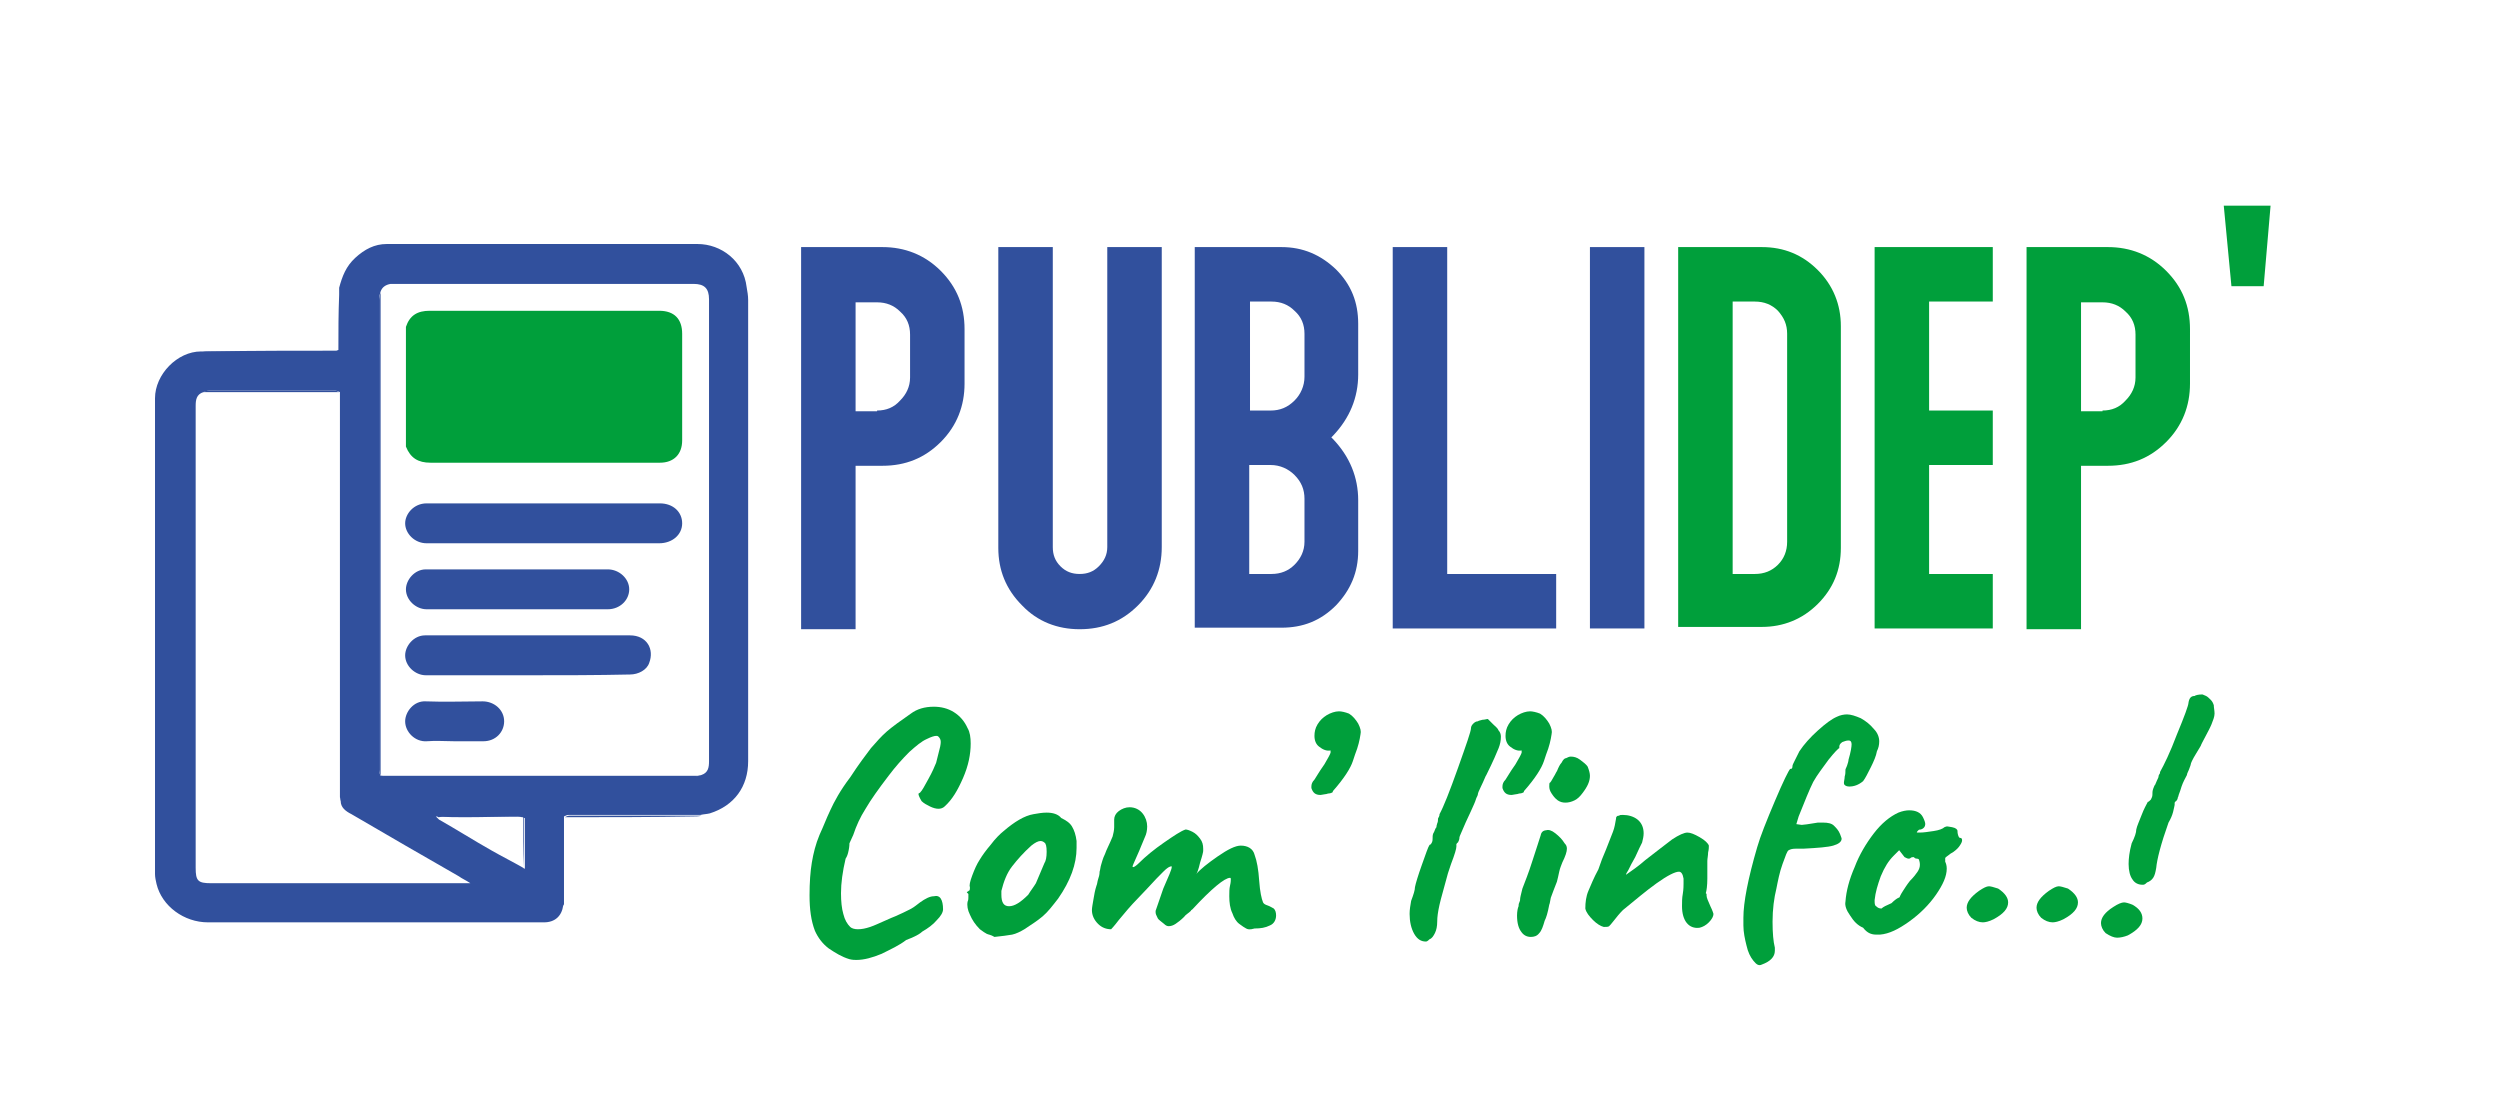 <?xml version="1.0" encoding="utf-8"?>
<!-- Generator: Adobe Illustrator 27.8.0, SVG Export Plug-In . SVG Version: 6.00 Build 0)  -->
<svg version="1.1" id="Calque_1" xmlns="http://www.w3.org/2000/svg" xmlns:xlink="http://www.w3.org/1999/xlink" x="0px" y="0px"
	 viewBox="0 0 325.8 145.3" style="enable-background:new 0 0 325.8 145.3;" xml:space="preserve">
<style type="text/css">
	.st0{fill:#31509D;}
	.st1{fill:#009F3B;}
</style>
<g>
	<g>
		<path class="st0" d="M104.4,32.2H115c2.9,0,5.5,1,7.6,3.1s3.1,4.6,3.1,7.6V50c0,2.9-1,5.5-3.1,7.6s-4.6,3.1-7.6,3.1h-3.5V82h-7.1
			V32.2z M114.3,53.5c1.2,0,2.2-0.4,3-1.3c0.8-0.8,1.3-1.8,1.3-3v-5.6c0-1.2-0.4-2.2-1.3-3c-0.8-0.8-1.8-1.2-3-1.2h-2.8v14.2h2.8
			V53.5z"/>
		<path class="st0" d="M130.1,32.2h7.1v39.1c0,1,0.3,1.8,1,2.5s1.5,1,2.5,1s1.8-0.3,2.5-1s1.1-1.5,1.1-2.5V32.2h7.1v39.1
			c0,2.9-1,5.5-3.1,7.6s-4.6,3.1-7.6,3.1c-2.9,0-5.5-1-7.5-3.1c-2.1-2.1-3.1-4.6-3.1-7.5V32.2z"/>
		<path class="st0" d="M155.8,32.2H167c2.8,0,5.1,1,7.1,2.9c2,2,2.9,4.3,2.9,7.1v6.6c0,3-1.1,5.7-3.3,8l-0.2,0.2l0.2,0.2
			c2.2,2.3,3.3,5,3.3,8v6.6c0,2.8-1,5.1-2.9,7.1c-2,2-4.3,2.9-7.1,2.9h-11.3V32.2H155.8z M165.6,53.5c1.2,0,2.2-0.4,3.1-1.3
			c0.8-0.8,1.3-1.9,1.3-3.1v-5.6c0-1.2-0.4-2.2-1.3-3c-0.8-0.8-1.8-1.2-3-1.2h-2.8v14.2C162.9,53.5,165.6,53.5,165.6,53.5z
			 M165.7,74.8c1.2,0,2.2-0.4,3-1.2c0.8-0.8,1.3-1.8,1.3-3V65c0-1.2-0.4-2.2-1.3-3.1c-0.8-0.8-1.9-1.3-3.1-1.3h-2.8v14.2
			C162.8,74.8,165.7,74.8,165.7,74.8z"/>
		<path class="st0" d="M202.8,81.9h-21.3V32.2h7.1v42.6h14.2V81.9z"/>
		<path class="st0" d="M214.3,81.9h-7.1V32.2h7.1V81.9z"/>
		<path class="st1" d="M218.7,32.2h10.9c2.9,0,5.3,1,7.3,3s3,4.5,3,7.3v28.9c0,2.9-1,5.3-3,7.3s-4.5,3-7.3,3h-10.9V32.2z
			 M228.7,74.8c1.2,0,2.2-0.4,3-1.2c0.8-0.8,1.2-1.8,1.2-3V43.5c0-1.2-0.4-2.1-1.2-3c-0.8-0.8-1.8-1.2-3-1.2h-2.9v35.5H228.7z"/>
		<path class="st1" d="M259.7,53.5v7.1h-8.3v14.2h8.3v7.1h-15.4V32.2h15.4v7.1h-8.3v14.2H259.7z"/>
		<path class="st1" d="M264.1,32.2h10.6c2.9,0,5.5,1,7.6,3.1s3.1,4.6,3.1,7.6V50c0,2.9-1,5.5-3.1,7.6s-4.6,3.1-7.6,3.1h-3.5V82h-7.1
			V32.2z M274,53.5c1.2,0,2.2-0.4,3-1.3c0.8-0.8,1.3-1.8,1.3-3v-5.6c0-1.2-0.4-2.2-1.3-3c-0.8-0.8-1.8-1.2-3-1.2h-2.8v14.2h2.8V53.5
			z"/>
		<path class="st1" d="M295,37.3h-4.2l-1-10.5h6.1L295,37.3z"/>
	</g>
	<g id="GHpjOk.tif_00000099625954876321096600000013362476321983354282_">
		<g>
			<g>
				<path class="st0" d="M73.4,118c-0.2,1.4-1.1,2.2-2.5,2.2c-0.8,0-1.6,0-2.4,0c-13.8,0-27.6,0-41.4,0c-3.1,0-6-2.1-6.7-5
					c-0.1-0.4-0.2-0.9-0.2-1.3c0-20.7,0-41.3,0-62c0-3.1,2.9-6.1,6-6.1c5.8,0,11.6,0,17.4,0c0.2,0,0.3-0.1,0.5-0.2
					c0-2.4,0-4.8,0.1-7.2c0-0.3,0-0.6,0-0.9c0.4-1.5,0.9-2.8,2.1-3.9c1.2-1.1,2.5-1.8,4.1-1.8c13.5,0,27,0,40.5,0
					c3.1,0,6,2.2,6.4,5.6c0.1,0.6,0.2,1.1,0.2,1.7c0,20,0,40.1,0,60.1c0,3.3-1.8,5.8-5,6.8c-0.4,0.1-0.8,0.1-1.2,0.2
					c-5.7,0-11.5,0-17.2,0c-0.2,0-0.4,0.1-0.6,0.2c0,3.4,0,6.7,0,10.1c0,0.4,0,0.9,0,1.3C73.5,117.9,73.4,118,73.4,118z M49.6,101.1
					c0.3,0,0.5,0.1,0.8,0.1c13.3,0,26.7,0,40,0c0.3,0,0.7-0.1,1-0.2c0.9-0.3,1-1,1-1.8c0-20.1,0-40.1,0-60.2c0-1.4-0.6-2-2-2
					c-13,0-25.9,0-38.9,0c-0.2,0-0.4,0-0.6,0c-0.6,0.1-1.1,0.4-1.3,1c-0.1,0.3-0.2,0.7-0.2,1c0,20.4,0,40.8,0,61.2
					C49.4,100.6,49.5,100.9,49.6,101.1L49.6,101.1z M56.8,106.4c0.1,0.1,0.3,0.3,0.4,0.4c2.3,1.3,4.5,2.7,6.8,4
					c1.4,0.8,2.8,1.5,4.2,2.3c0,0,0,0,0.1,0.1h0.1c0-2.2,0-4.4,0-6.6c0,0,0,0-0.1,0c0,0-0.1-0.1-0.2-0.1c-0.2,0-0.4-0.1-0.7-0.1
					c-3.2,0-6.4,0-9.5,0c-0.3,0-0.5,0.1-0.8,0.1C57,106.4,57,106.4,56.8,106.4C56.8,106.3,56.8,106.3,56.8,106.4L56.8,106.4
					C56.8,106.4,56.8,106.4,56.8,106.4z M44.4,104.4c0-0.2-0.1-0.4-0.1-0.6c0-0.3,0-0.7,0-1c0-16.9,0-33.8,0-50.7c0-0.3,0-0.7,0-1
					c-0.2-0.1-0.5-0.2-0.7-0.2c-5.4,0-10.8,0-16.3,0c-0.3,0-0.5,0.1-0.8,0.2c-0.9,0.3-1,1-1,1.8c0,20.1,0,40.1,0,60.2
					c0,1.7,0.3,2,2,2c11,0,21.9,0,32.9,0c0.2,0,0.5,0,0.9,0c-0.6-0.4-1.1-0.6-1.5-0.9c-4.7-2.7-9.4-5.4-14-8.1
					C45,105.7,44.4,105.2,44.4,104.4z"/>
				<path class="st0" d="M44.2,45.7c-0.2,0.1-0.3,0.2-0.5,0.2c-5.8,0-11.6,0-17.4,0c0.4-0.1,0.7-0.1,1.1-0.1
					C33,45.7,38.6,45.7,44.2,45.7z"/>
				<path class="st0" d="M73.6,106.5c0.2-0.1,0.4-0.2,0.6-0.2c5.7,0,11.5,0,17.2,0c-0.3,0.1-0.7,0.1-1,0.1
					C84.8,106.5,79.2,106.5,73.6,106.5z"/>
				<path class="st0" d="M44.3,37.6c0,0.3,0,0.6,0,0.9C44.3,38.2,44.3,37.9,44.3,37.6z"/>
				<path class="st0" d="M73.4,118c0-0.1,0.1-0.1,0.1-0.2C73.5,117.9,73.4,118,73.4,118z"/>
				<path class="st0" d="M49.6,38.1c0,4.6,0,9.2,0,13.8c0,16,0,32.1,0,48.1c0,0.4,0,0.7,0,1.1c-0.1-0.3-0.2-0.5-0.2-0.8
					c0-20.4,0-40.8,0-61.2C49.4,38.8,49.5,38.4,49.6,38.1z"/>
				<path class="st0" d="M49.6,101.1c0.1,0,0.2,0,0.3,0c13.8,0,27.6,0,41.4,0c-0.3,0.1-0.7,0.2-1,0.2c-13.3,0-26.7,0-40,0
					C50.1,101.3,49.8,101.2,49.6,101.1z"/>
				<path class="st0" d="M44.2,51.1c-5.9,0-11.9,0-17.8,0c0.3-0.1,0.5-0.2,0.8-0.2c5.4,0,10.8,0,16.3,0C43.8,50.9,44,51,44.2,51.1z"
					/>
				<path class="st0" d="M68.1,106.4c-2.5,0-4.9,0.1-7.4,0.1c-1.2,0-2.4,0-3.6-0.1c0.3,0,0.5-0.1,0.8-0.1c3.2,0,6.4,0,9.5,0
					C67.6,106.3,67.8,106.4,68.1,106.4z"/>
				<path class="st0" d="M68.2,113c0-2.2,0-4.4,0-6.6h0.1C68.3,108.6,68.3,110.8,68.2,113C68.3,113.1,68.3,113.1,68.2,113
					C68.2,113.1,68.2,113.1,68.2,113z"/>
				<path class="st0" d="M44.4,104.4c0-0.2-0.1-0.4-0.1-0.6C44.3,104,44.3,104.2,44.4,104.4z"/>
				<path class="st0" d="M56.9,106.4C56.9,106.4,56.8,106.4,56.9,106.4C56.8,106.4,56.8,106.4,56.9,106.4L56.9,106.4
					C56.8,106.4,56.8,106.4,56.9,106.4z"/>
				<g>
					<g>
						<path class="st1" d="M52.9,42.6c0.5-1.5,1.5-2.1,3.1-2.1c10,0,19.9,0,29.9,0c2,0,3,1.1,3,3c0,4.6,0,9.3,0,13.9
							c0,1.8-1.1,2.9-2.9,2.9c-10,0-20,0-29.9,0c-1.6,0-2.6-0.6-3.2-2.1c0-0.1,0-0.2,0-0.4c0-5,0-10,0-15
							C52.9,42.8,52.9,42.7,52.9,42.6z"/>
					</g>
				</g>
				<path class="st0" d="M70.9,65.6c5,0,10.1,0,15.1,0c1.7,0,2.9,1.1,2.9,2.6s-1.3,2.6-3,2.6c-10.1,0-20.2,0-30.3,0
					c-1.6,0-2.8-1.3-2.8-2.6c0-1.2,1.1-2.6,2.8-2.6C60.8,65.6,65.8,65.6,70.9,65.6z"/>
				<path class="st0" d="M68.8,88c-4.4,0-8.9,0-13.3,0c-1.4,0-2.7-1.2-2.7-2.6c0-1.2,1.1-2.6,2.6-2.6c8.9,0,17.8,0,26.7,0
					c2.2,0,3.2,1.8,2.5,3.6c-0.3,0.9-1.4,1.5-2.5,1.5C77.8,88,73.3,88,68.8,88z"/>
				<path class="st0" d="M67.3,79.4c-3.9,0-7.8,0-11.7,0c-1.4,0-2.7-1.2-2.7-2.6c0-1.2,1.1-2.6,2.6-2.6c7.9,0,15.8,0,23.7,0
					c1.5,0,2.8,1.2,2.8,2.6s-1.2,2.6-2.8,2.6C75.3,79.4,71.3,79.4,67.3,79.4z"/>
				<path class="st0" d="M59.2,96.6c-1.2,0-2.4-0.1-3.6,0c-1.5,0.1-2.8-1.2-2.8-2.6c0-1.2,1.1-2.7,2.7-2.6c2.5,0.1,4.9,0,7.4,0
					c1.5,0,2.8,1.1,2.8,2.6c0,1.4-1.1,2.6-2.7,2.6C61.8,96.6,60.5,96.6,59.2,96.6z"/>
				<path class="st0" d="M52.9,58c0,0.1,0,0.2,0,0.4C52.9,58.2,52.9,58.1,52.9,58z"/>
				<path class="st0" d="M52.9,42.6c0,0.1,0,0.2,0,0.4C52.9,42.8,52.9,42.7,52.9,42.6z"/>
			</g>
		</g>
	</g>
</g>
<g>
	<path class="st1" d="M108,123.6c-0.8-0.6-1.4-1.4-1.8-2.3c-0.5-1.3-0.7-2.8-0.7-4.6c0-1.7,0.1-3.1,0.3-4.3c0.2-1.2,0.5-2.4,1-3.6
		l0.4-0.9c0.5-1.2,0.8-1.9,1-2.3c0.5-1.1,1.3-2.6,2.6-4.3c1.1-1.7,2.1-3,2.7-3.8c0.7-0.8,1.4-1.6,2.1-2.2c0.7-0.6,1.8-1.4,3.1-2.3
		c0.8-0.6,1.8-0.9,3-0.9c0.9,0,1.8,0.2,2.6,0.7c0.8,0.5,1.4,1.2,1.8,2.1c0.3,0.5,0.4,1.2,0.4,2c0,1.4-0.3,2.9-1,4.5
		c-0.7,1.6-1.4,2.8-2.4,3.7c-0.2,0.2-0.5,0.3-0.8,0.3s-0.7-0.1-1.1-0.3c-0.4-0.2-0.8-0.4-1.1-0.7c-0.3-0.5-0.4-0.8-0.4-0.9
		c0-0.1,0-0.1,0.2-0.2c0.3-0.3,0.6-0.9,1.1-1.8c0.5-0.9,0.8-1.6,1-2.1l0.3-1.2c0.2-0.7,0.3-1.2,0.3-1.5c0-0.3-0.1-0.5-0.3-0.7
		c-0.1-0.1-0.2-0.1-0.3-0.1c-0.2,0-0.6,0.1-1.2,0.4c-0.7,0.3-1.4,0.9-2.3,1.7c-0.9,0.9-1.8,1.9-2.7,3.1c-1.3,1.7-2.3,3.1-3,4.3
		c-0.7,1.1-1.2,2.2-1.6,3.4l-0.5,1.1c0,0.1,0,0.4-0.1,0.9c-0.1,0.5-0.2,0.8-0.4,1.1c-0.4,1.7-0.6,3.2-0.6,4.5c0,1.1,0.1,2,0.3,2.7
		c0.2,0.8,0.5,1.3,0.9,1.7c0.2,0.2,0.6,0.3,1,0.3c0.5,0,1-0.1,1.6-0.3c0.6-0.2,1.2-0.5,1.9-0.8c0.7-0.3,1.1-0.5,1.4-0.6
		c0.7-0.3,1.3-0.6,1.9-0.9c0.6-0.3,1-0.7,1.3-0.9c0.7-0.5,1.3-0.8,1.8-0.8c0.4-0.1,0.7,0,0.9,0.3c0.2,0.3,0.3,0.8,0.3,1.4
		c0,0.4-0.3,0.9-0.8,1.4c-0.5,0.6-1.2,1.1-1.9,1.5c-0.3,0.3-1,0.7-2.1,1.1c-0.9,0.7-2,1.2-3.2,1.8c-1.2,0.5-2.3,0.8-3.3,0.8
		c-0.2,0-0.5,0-0.9-0.1C109.7,124.7,108.9,124.2,108,123.6z"/>
	<path class="st1" d="M128.6,121.7c-0.2-0.1-0.5-0.3-0.9-0.6c-0.6-0.6-1-1.2-1.3-1.9c-0.3-0.6-0.4-1.2-0.3-1.7
		c0.1-0.2,0.1-0.4,0.1-0.6c0-0.2,0-0.3,0-0.4c-0.1-0.1-0.2-0.2-0.2-0.2c0,0,0-0.1,0.1-0.1c0.1,0,0.1-0.1,0.1-0.1
		c0.2,0,0.2-0.2,0.2-0.5c-0.1-0.2,0-0.7,0.3-1.5c0.3-0.8,0.6-1.5,1-2.1c0.3-0.5,0.8-1.2,1.4-1.9c0.6-0.8,1.2-1.4,1.7-1.8
		c1.4-1.2,2.7-2,3.9-2.2c0.6-0.1,1.1-0.2,1.7-0.2c0.8,0,1.5,0.2,1.9,0.7c0.6,0.3,1.1,0.6,1.4,1.1c0.3,0.5,0.5,1.1,0.6,1.9
		c0,0.2,0,0.5,0,0.9c0,2.1-0.8,4.3-2.4,6.6c-0.7,0.9-1.3,1.7-2,2.3c-0.7,0.6-1.5,1.1-2.4,1.7c-0.5,0.3-1.1,0.6-1.6,0.7
		c-0.6,0.1-1.3,0.2-2.3,0.3C129.1,121.8,128.8,121.8,128.6,121.7z M135,115.1c0.2-0.5,0.6-1.4,1.1-2.6c0.2-0.3,0.3-0.8,0.3-1.5
		c0-0.7-0.1-1.1-0.3-1.2c-0.1-0.1-0.3-0.2-0.5-0.2c-0.3,0-0.7,0.2-1.2,0.6c-1,0.9-1.8,1.8-2.5,2.7c-0.7,0.9-1.1,2-1.4,3.2
		c0,0.1,0,0.3,0,0.5c0,1,0.3,1.5,1,1.5c0.7,0,1.5-0.5,2.5-1.5C134.3,116.1,134.7,115.6,135,115.1z"/>
	<path class="st1" d="M162.4,121c-0.2-0.1-0.5-0.3-0.9-0.6c-0.4-0.3-0.7-0.8-0.9-1.4c-0.3-0.6-0.4-1.4-0.4-2.2c0-0.5,0-1,0.1-1.4
		c0.1-0.4,0.1-0.7,0.1-0.8c0-0.1,0-0.2-0.1-0.2c-0.7,0-2.4,1.4-4.9,4.1c-0.1,0.1-0.2,0.1-0.2,0.2c-0.3,0.3-0.7,0.5-0.9,0.8
		c-0.4,0.4-0.8,0.7-1.1,0.9c-0.3,0.2-0.6,0.3-0.9,0.3c-0.2,0-0.4-0.1-0.6-0.3l-0.5-0.4c-0.1-0.1-0.3-0.2-0.4-0.5
		c-0.1-0.2-0.2-0.4-0.2-0.6v-0.1v-0.1l1-2.9c0.7-1.6,1.1-2.5,1.1-2.8c0-0.1,0-0.1,0-0.1c-0.3,0-0.6,0.2-1.1,0.7
		c-0.5,0.5-1.2,1.2-2.1,2.2l-1.9,2c-0.2,0.2-0.8,0.9-1.8,2.1c-0.6,0.8-1,1.2-1,1.2c-0.6,0-1.2-0.2-1.7-0.7c-0.5-0.5-0.8-1.1-0.8-1.8
		c0-0.3,0.1-0.8,0.2-1.4c0.1-0.6,0.2-1.2,0.4-1.8c0.1-0.2,0.1-0.5,0.2-0.8c0.1-0.3,0.2-0.6,0.2-1c0.1-0.3,0.1-0.6,0.2-0.9
		c0.1-0.3,0.2-0.8,0.5-1.4c0.2-0.6,0.6-1.3,1-2.3c0.1-0.4,0.2-0.8,0.2-1.2c0-0.2,0-0.4,0-0.6c0-0.2,0-0.3,0-0.4
		c0-0.4,0.2-0.8,0.6-1.1c0.4-0.3,0.9-0.5,1.4-0.5c0.7,0,1.3,0.3,1.7,0.8c0.4,0.5,0.6,1.1,0.6,1.7c0,0.5-0.1,1-0.3,1.4l-0.5,1.2
		c-0.1,0.3-0.3,0.7-0.6,1.4c-0.3,0.7-0.5,1.1-0.5,1.2c0,0.1,0,0.1,0.1,0.1h0c0.1,0,0.4-0.2,0.7-0.5c0.9-0.9,2-1.8,3.3-2.7
		c1.3-0.9,2.2-1.5,2.8-1.7c0.2,0,0.5,0.1,0.9,0.3c0.4,0.2,0.7,0.5,1,0.9c0.3,0.4,0.4,0.8,0.4,1.3l0,0.3c0,0.1-0.1,0.6-0.4,1.5
		c-0.2,0.9-0.4,1.4-0.5,1.5c0.5-0.6,1.5-1.4,2.8-2.3c1.3-0.9,2.3-1.4,3-1.4c0.9,0,1.6,0.4,1.8,1.2c0.3,0.8,0.5,1.9,0.6,3.4
		c0.1,1.4,0.3,2.3,0.5,2.8c0.1,0.2,0.3,0.3,0.6,0.4c0.3,0.1,0.6,0.3,0.8,0.4c0.2,0.2,0.3,0.5,0.3,0.9c0,0.6-0.3,1.1-0.8,1.3
		c-0.6,0.3-1.2,0.4-2,0.4C162.8,121.2,162.6,121.1,162.4,121z"/>
	<path class="st1" d="M172.1,103.6c-0.7,0-1-0.3-1.2-0.9v-0.2c0-0.3,0.1-0.6,0.4-0.9l0.5-0.8c0.1-0.2,0.4-0.6,0.8-1.2
		c0.4-0.7,0.7-1.2,0.8-1.5c0-0.1,0-0.2,0-0.3c-0.5,0.1-1-0.1-1.5-0.5c-0.4-0.3-0.6-0.8-0.6-1.4c0-0.5,0.1-1,0.4-1.5
		c0.3-0.5,0.7-0.9,1.2-1.2c0.5-0.3,1.1-0.5,1.6-0.5c0.3,0,0.8,0.1,1.3,0.3c0.5,0.3,0.9,0.8,1.2,1.3c0.3,0.6,0.4,1,0.3,1.4
		c-0.1,0.7-0.3,1.6-0.7,2.6l-0.3,0.9c-0.3,0.9-1.1,2.2-2.6,3.9c0,0.1,0,0.1-0.1,0.2c-0.1,0-0.2,0.1-0.4,0.1s-0.3,0.1-0.5,0.1
		L172.1,103.6z"/>
	<path class="st1" d="M185.8,122.7c-0.6,0-1.1-0.3-1.5-1c-0.4-0.7-0.6-1.6-0.6-2.6c0-0.6,0.1-1.1,0.2-1.7c0.3-0.8,0.5-1.4,0.5-1.8
		c0.1-0.5,0.4-1.5,0.9-2.9c0.5-1.4,0.8-2.3,1-2.6c0.1,0,0.2-0.1,0.3-0.3c0.1-0.2,0.1-0.4,0.1-0.6c0-0.3,0-0.5,0.2-0.8
		c0.1-0.3,0.2-0.5,0.3-0.6c0-0.1,0-0.2,0.1-0.5c0.1-0.2,0.1-0.4,0.1-0.5c0-0.1,0-0.2,0.1-0.3c0.1-0.2,0.1-0.3,0.1-0.4
		c0.5-0.9,1.3-2.9,2.4-6c1.1-3.1,1.7-4.8,1.7-5.2c0-0.2,0.1-0.4,0.3-0.6c0.2-0.2,0.4-0.3,0.6-0.3c0.1-0.1,0.3-0.1,0.6-0.2
		c0.3,0,0.5-0.1,0.7-0.1l0.7,0.7c0.3,0.3,0.6,0.5,0.7,0.8c0.2,0.2,0.3,0.5,0.3,0.8c0,0.5-0.1,1-0.3,1.5c-0.2,0.5-0.7,1.7-1.6,3.5
		c-0.1,0.1-0.3,0.7-0.7,1.5c-0.3,0.6-0.4,0.9-0.4,1c0,0.1-0.1,0.3-0.2,0.5c-0.1,0.3-0.2,0.6-0.3,0.8c-0.2,0.5-0.6,1.3-1.1,2.4
		c-0.5,1.2-0.8,1.8-0.8,1.9c0,0.3-0.1,0.5-0.2,0.7c-0.1,0-0.1,0.1-0.2,0.2c0,0.1,0,0.2,0,0.3c0,0.3-0.2,1-0.7,2.3l-0.4,1.2
		c-0.5,1.9-0.9,3.2-1.1,4.1c-0.2,0.9-0.3,1.6-0.3,2.2c0,0.6-0.1,1.1-0.3,1.5c-0.2,0.4-0.4,0.7-0.7,0.8
		C186,122.7,185.9,122.7,185.8,122.7z"/>
	<path class="st1" d="M197,103.6c-0.7,0-1-0.3-1.2-0.9v-0.2c0-0.3,0.1-0.6,0.4-0.9l0.5-0.8c0.1-0.2,0.4-0.6,0.8-1.2
		c0.4-0.7,0.7-1.2,0.8-1.5c0-0.1,0-0.2,0-0.3c-0.5,0.1-1-0.1-1.5-0.5c-0.4-0.3-0.6-0.8-0.6-1.4c0-0.5,0.1-1,0.4-1.5
		c0.3-0.5,0.7-0.9,1.2-1.2c0.5-0.3,1.1-0.5,1.6-0.5c0.3,0,0.8,0.1,1.3,0.3c0.5,0.3,0.9,0.8,1.2,1.3c0.3,0.6,0.4,1,0.3,1.4
		c-0.1,0.7-0.3,1.6-0.7,2.6l-0.3,0.9c-0.3,0.9-1.1,2.2-2.6,3.9c0,0.1,0,0.1-0.1,0.2c-0.1,0-0.2,0.1-0.4,0.1c-0.2,0-0.3,0.1-0.5,0.1
		L197,103.6z"/>
	<path class="st1" d="M197.7,119.3c0-0.5,0.1-1,0.2-1.2c0-0.1,0-0.3,0.1-0.5c0.1-0.2,0.1-0.3,0.1-0.4c0-0.2,0.1-0.6,0.3-1.4
		c0.3-0.8,0.8-2,1.3-3.6c0.5-1.6,0.9-2.7,1.1-3.4c0-0.1,0.1-0.3,0.2-0.4s0.3-0.2,0.5-0.2c0.3-0.1,0.7,0,1.2,0.4
		c0.5,0.4,0.9,0.8,1.2,1.3c0.2,0.2,0.3,0.4,0.3,0.7c0,0.4-0.2,1-0.6,1.8c-0.1,0.3-0.3,0.7-0.4,1.2c-0.1,0.5-0.2,0.9-0.3,1.3
		c-0.3,0.8-0.6,1.5-0.8,2.1c-0.1,0.4-0.1,0.7-0.2,0.9c-0.2,1.1-0.4,1.7-0.6,2.1c-0.2,0.7-0.4,1.3-0.7,1.6c-0.3,0.4-0.7,0.5-1.1,0.5
		c-0.5,0-0.9-0.2-1.2-0.6C197.9,121,197.7,120.3,197.7,119.3z M202.2,103.4c-0.2-0.3-0.3-0.6-0.3-0.9c0-0.3,0-0.5,0.1-0.5
		c0.2-0.2,0.3-0.5,0.5-0.8c0.2-0.3,0.3-0.6,0.4-0.7c0.2-0.5,0.4-0.9,0.6-1.1c0.2-0.4,0.4-0.6,0.6-0.6c0.2-0.1,0.4-0.2,0.6-0.2
		c0.4,0,0.8,0.1,1.2,0.4c0.4,0.3,0.8,0.6,1,0.9c0.2,0.5,0.3,0.9,0.3,1.2c0,0.7-0.3,1.4-1,2.3c-0.3,0.4-0.6,0.7-1,0.9
		c-0.4,0.2-0.8,0.3-1.2,0.3c-0.4,0-0.7-0.1-1-0.3C202.6,104,202.4,103.7,202.2,103.4z"/>
	<path class="st1" d="M219.2,118.1c0-0.5,0-1.1,0.1-1.6c0.1-0.6,0.1-1.1,0.1-1.3v-0.2v-0.5c-0.1-0.6-0.3-0.9-0.6-0.9
		c-0.5,0-1.5,0.5-2.9,1.5c-1.4,1-2.8,2.2-4.4,3.5c-0.5,0.5-0.8,0.9-1.2,1.4c-0.3,0.4-0.5,0.6-0.6,0.7s-0.4,0.1-0.7,0.1
		c-0.4-0.1-0.9-0.4-1.4-0.9c-0.5-0.5-0.9-1-1-1.5c0-0.8,0.1-1.6,0.4-2.3c0.3-0.7,0.7-1.7,1.3-2.8c0.3-0.9,0.6-1.7,1-2.6
		c0.4-1,0.7-1.8,0.9-2.3c0.2-0.5,0.3-1.1,0.4-1.7c0,0,0,0,0,0c0-0.1,0-0.2,0.1-0.3c0.1-0.1,0.2-0.1,0.3-0.1c0.1-0.1,0.2-0.1,0.5-0.1
		c0.7,0,1.4,0.2,1.9,0.6c0.5,0.4,0.8,1,0.8,1.8c0,0.4-0.1,0.8-0.2,1.2c-0.2,0.4-0.5,1-0.9,1.9l-0.5,0.9c-0.1,0.2-0.2,0.4-0.4,0.8
		c-0.2,0.3-0.3,0.5-0.3,0.6c0.7-0.5,1.6-1.1,2.5-1.9c1.4-1.1,2.6-2,3.5-2.7c0.9-0.6,1.6-0.9,2-0.9c0.4,0,0.9,0.2,1.6,0.6
		c0.7,0.4,1.1,0.8,1.2,1.1c0,0.2,0,0.5-0.1,0.9c0,0.4-0.1,0.8-0.1,1.1l0,1.3c0,0.2,0,0.6,0,1c0,0.9-0.1,1.6-0.2,1.9
		c0,0,0.1,0.1,0.1,0.1c0,0.1,0,0.1,0,0.1l0,0.1c0,0.3,0.2,0.7,0.5,1.4c0.3,0.6,0.4,1,0.4,1c0,0.3-0.2,0.7-0.6,1.1
		c-0.4,0.4-0.8,0.6-1.2,0.7C220.1,121.1,219.2,120,219.2,118.1z"/>
	<path class="st1" d="M228.5,125.2c-0.4-0.5-0.7-1.1-0.9-2c-0.2-0.8-0.4-1.7-0.4-2.6c0-0.2,0-0.6,0-1c0-2,0.6-5.1,1.8-9.2
		c0.4-1.4,1.2-3.4,2.3-6c1.1-2.6,1.8-4,2-4.2h0.1c0.1,0,0.2-0.1,0.2-0.4c0-0.1,0.1-0.3,0.3-0.7c0.2-0.4,0.4-0.8,0.6-1.2
		c0.6-0.9,1.4-1.8,2.4-2.7c1-0.9,1.8-1.5,2.5-1.8c0.4-0.2,0.9-0.3,1.3-0.3c0.5,0,1.1,0.2,1.8,0.5c0.7,0.4,1.2,0.8,1.7,1.4
		c0.5,0.5,0.7,1.1,0.7,1.6c0,0.5-0.1,0.9-0.3,1.3c-0.1,0.6-0.4,1.3-0.8,2.1c-0.4,0.8-0.7,1.4-1,1.8c-0.6,0.5-1.2,0.7-1.8,0.7
		c-0.3,0-0.5-0.1-0.6-0.2c-0.1-0.1-0.1-0.2-0.1-0.3c0-0.2,0.1-0.5,0.1-0.8c0.1-0.3,0.1-0.6,0.1-0.9c0-0.1,0.1-0.2,0.2-0.5
		c0.1-0.3,0.2-0.6,0.2-0.8c0.3-1,0.4-1.7,0.4-2c0-0.3-0.1-0.5-0.4-0.5c-0.3,0-0.5,0.1-0.8,0.2c-0.3,0.2-0.4,0.4-0.4,0.6v0.2
		c-0.1,0-0.6,0.5-1.4,1.5c-0.8,1.1-1.5,2-2,2.9c-0.5,1-1.1,2.5-1.9,4.5l-0.3,1l0.7,0.1c0.2,0,0.9-0.1,2.1-0.3c0.2,0,0.4,0,0.7,0
		c0.6,0,1.1,0.1,1.4,0.4c0.3,0.3,0.6,0.6,0.8,1.1c0.1,0.3,0.2,0.5,0.2,0.6c0,0.4-0.4,0.7-1.1,0.9c-0.7,0.2-2,0.3-3.9,0.4
		c-0.3,0-0.6,0-1,0c-0.5,0-0.7,0.1-0.9,0.2c-0.2,0.1-0.4,0.7-0.8,1.8c-0.4,1.1-0.6,2.2-0.8,3.2c-0.3,1.2-0.5,2.7-0.5,4.3
		c0,1.5,0.1,2.6,0.3,3.4c0,0.1,0,0.3,0,0.4c0,0.8-0.6,1.4-1.7,1.8C229.2,125.9,228.9,125.7,228.5,125.2z"/>
	<path class="st1" d="M244.5,121.8c-0.4,0-0.7-0.1-0.9-0.2c-0.2-0.1-0.5-0.3-0.8-0.7c-0.7-0.3-1.2-0.8-1.7-1.6
		c-0.5-0.7-0.7-1.3-0.6-1.8c0.1-1.4,0.5-2.9,1.2-4.5c0.6-1.6,1.5-3.1,2.5-4.4s2.1-2.2,3.2-2.7c0.5-0.2,1-0.3,1.4-0.3
		c0.9,0,1.5,0.3,1.8,0.9c0.2,0.4,0.3,0.7,0.3,0.9c0,0.3-0.2,0.6-0.6,0.7c-0.1,0-0.2,0-0.3,0.1c-0.1,0.1-0.2,0.2-0.2,0.3
		c0,0,0.2,0,0.4,0c0.5,0,1.1-0.1,1.8-0.2s1.2-0.3,1.4-0.5c0.2-0.1,0.3-0.1,0.4-0.1l0.6,0.1c0.5,0.1,0.7,0.3,0.7,0.5
		c0,0.1,0,0.3,0.1,0.6s0.2,0.3,0.3,0.3c0.1,0,0.2,0.1,0.2,0.3c0,0.2-0.1,0.4-0.3,0.7c-0.2,0.3-0.4,0.5-0.8,0.8
		c-0.1,0.1-0.4,0.2-0.6,0.4c-0.3,0.2-0.4,0.3-0.5,0.4c0,0.1,0,0.3,0,0.5c0.1,0.2,0.2,0.5,0.2,0.9c0,1-0.5,2.1-1.4,3.4
		c-0.9,1.3-2.1,2.5-3.5,3.5c-1.4,1-2.6,1.6-3.8,1.7C244.9,121.8,244.7,121.8,244.5,121.8z M246.5,117.7c0.4-0.4,0.7-0.6,0.9-0.7
		c0.1,0,0.2-0.1,0.2-0.2c0.1-0.2,0.2-0.4,0.4-0.7c0.2-0.3,0.5-0.8,0.9-1.3c0.5-0.5,0.8-0.9,1-1.2c0.2-0.3,0.3-0.6,0.3-0.9
		c0-0.1,0-0.3-0.1-0.6c0-0.1-0.1-0.2-0.3-0.2s-0.3-0.1-0.4-0.2c-0.1,0-0.3,0-0.4,0.1c-0.1,0.1-0.2,0.1-0.3,0.1
		c-0.1,0-0.3-0.1-0.5-0.2l-0.7-0.9l-0.7,0.7c-0.7,0.7-1.2,1.5-1.7,2.7c-0.4,1.1-0.7,2.1-0.8,3.1c0,0.4,0,0.7,0.2,0.8
		c0.2,0.2,0.4,0.3,0.7,0.3C245.4,118.2,245.8,118,246.5,117.7z"/>
	<path class="st1" d="M258.4,120.2c-0.5,0-1-0.2-1.5-0.6c-0.4-0.4-0.6-0.9-0.6-1.3c0-0.7,0.5-1.4,1.6-2.2c0.6-0.4,1-0.6,1.3-0.6
		c0.2,0,0.6,0.1,1.2,0.3c0.9,0.6,1.3,1.2,1.3,1.8c0,0.8-0.6,1.5-1.9,2.2C259.2,120.1,258.7,120.2,258.4,120.2z"/>
	<path class="st1" d="M267.5,120.2c-0.5,0-1-0.2-1.5-0.6c-0.4-0.4-0.6-0.9-0.6-1.3c0-0.7,0.5-1.4,1.6-2.2c0.6-0.4,1-0.6,1.3-0.6
		c0.2,0,0.6,0.1,1.2,0.3c0.9,0.6,1.3,1.2,1.3,1.8c0,0.8-0.6,1.5-1.9,2.2C268.3,120.1,267.8,120.2,267.5,120.2z"/>
	<path class="st1" d="M275.9,122.2c-0.4,0-0.9-0.2-1.5-0.6c-0.4-0.4-0.6-0.9-0.6-1.3c0-0.7,0.5-1.4,1.6-2.1c0.6-0.4,1.1-0.6,1.4-0.6
		c0.2,0,0.6,0.1,1.1,0.3c0.9,0.5,1.3,1.1,1.3,1.8c0,0.8-0.6,1.5-1.9,2.2C276.8,122.1,276.3,122.2,275.9,122.2z M279.2,115.3
		c-0.5,0-1-0.2-1.3-0.7c-0.3-0.4-0.5-1.1-0.5-2c0-0.7,0.1-1.6,0.4-2.7c0.4-0.8,0.6-1.4,0.6-1.8c0.1-0.5,0.4-1.1,0.7-1.9
		c0.3-0.8,0.6-1.3,0.8-1.7c0.1,0,0.2-0.1,0.4-0.3c0.1-0.2,0.2-0.4,0.2-0.6c0-0.3,0-0.5,0.1-0.8c0.1-0.3,0.2-0.5,0.3-0.6
		c0-0.1,0.1-0.2,0.2-0.5c0.1-0.2,0.2-0.4,0.2-0.5c0-0.1,0-0.1,0.1-0.3c0.1-0.1,0.1-0.2,0.1-0.3c0.5-0.9,1.3-2.5,2.2-4.9
		c1-2.4,1.5-3.8,1.5-4.1c0.1-0.7,0.4-0.9,0.8-0.9c0.1-0.1,0.5-0.2,1-0.2c0.1,0,0.2,0.1,0.5,0.2c0.2,0.1,0.4,0.3,0.6,0.5
		c0.2,0.2,0.3,0.4,0.4,0.7c0,0.3,0.1,0.7,0.1,1.1c0,0.4-0.2,0.9-0.4,1.4c-0.2,0.5-0.5,1-0.8,1.6s-0.5,0.9-0.6,1.2l-0.6,1
		c-0.5,0.8-0.7,1.3-0.7,1.4c0,0.1-0.1,0.3-0.2,0.6c-0.1,0.3-0.3,0.6-0.3,0.8c-0.2,0.4-0.5,0.9-0.7,1.5c-0.2,0.7-0.4,1.1-0.4,1.2
		c0,0.1-0.1,0.2-0.1,0.3c0,0.1-0.1,0.3-0.2,0.4c-0.1,0-0.1,0.1-0.2,0.2c0,0.1,0,0.2,0,0.3c0,0.1-0.1,0.4-0.2,0.9
		c-0.1,0.4-0.3,0.9-0.6,1.4c-1,2.8-1.5,4.8-1.6,5.9c-0.1,0.6-0.2,1-0.4,1.3c-0.2,0.3-0.5,0.5-0.8,0.6
		C279.5,115.3,279.4,115.3,279.2,115.3z"/>
</g>
</svg>

